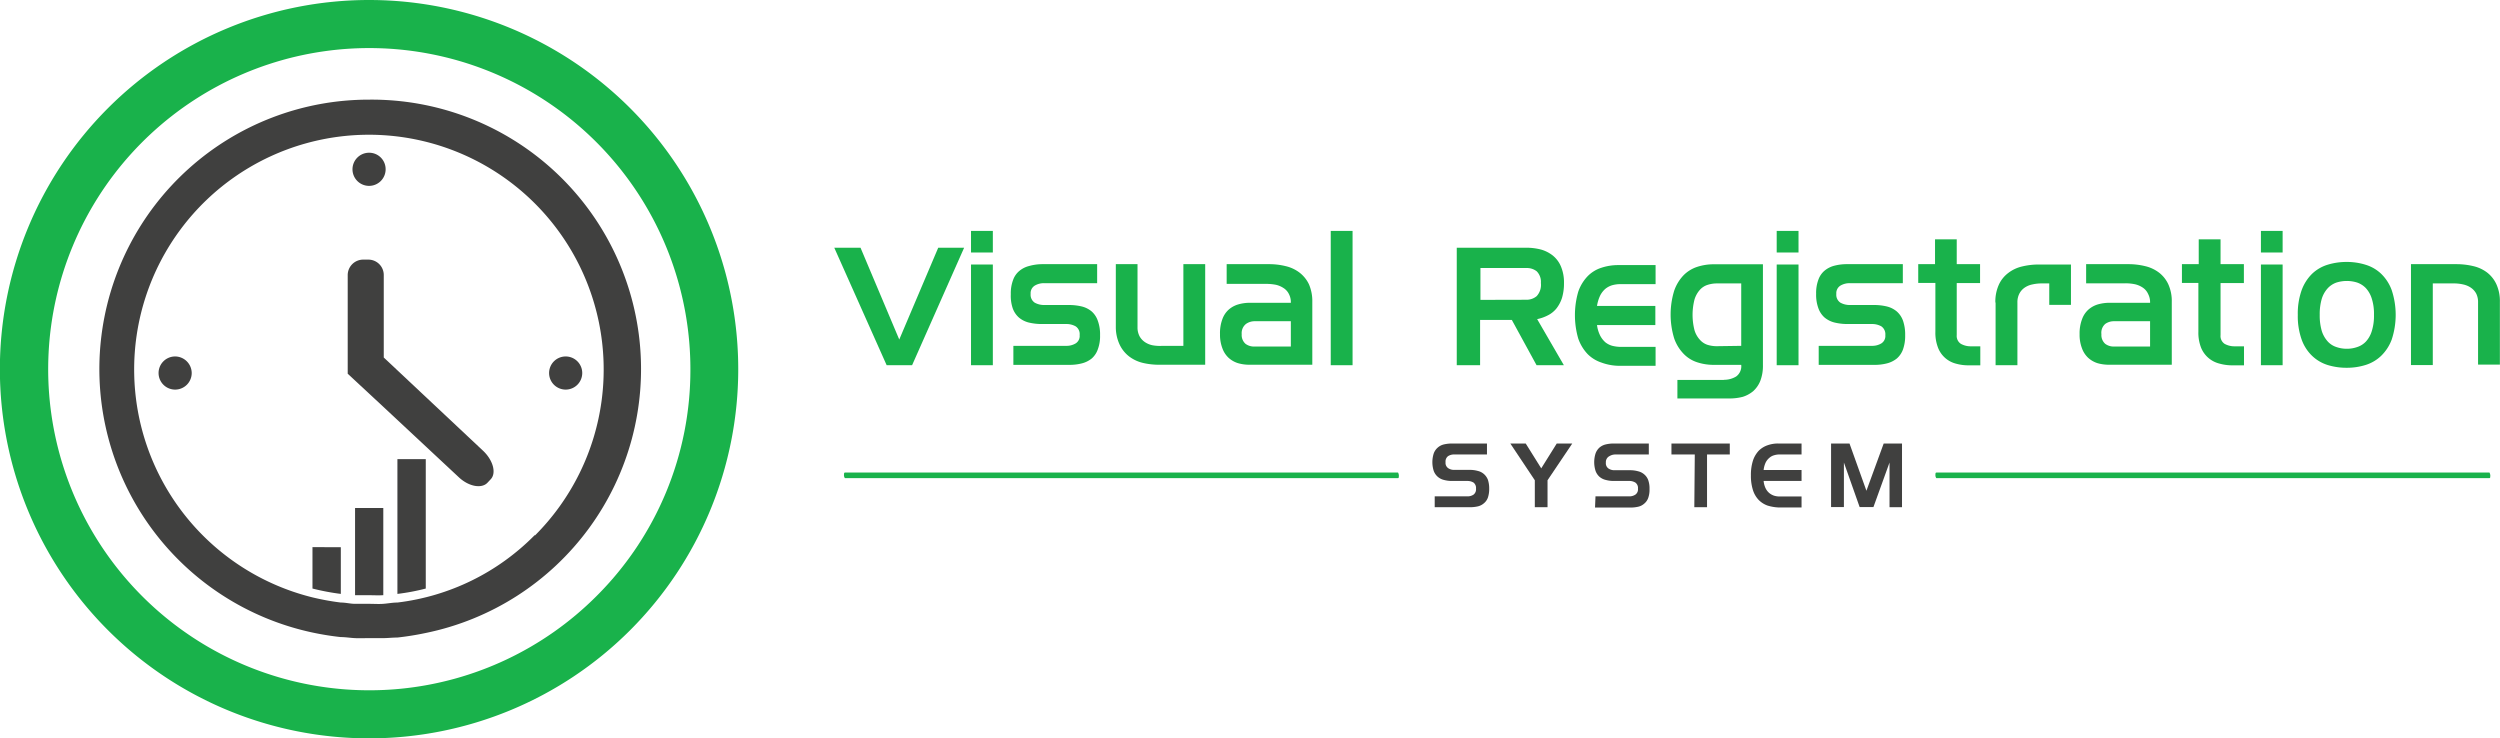 <svg id="Layer_1" data-name="Layer 1" xmlns="http://www.w3.org/2000/svg" viewBox="0 0 214.26 63.27"><defs><style>.cls-1{fill:#40403f;}.cls-2{fill:#19b24b;}</style></defs><path class="cls-1" d="M44.78,57l-8.52-8V41.93a1.32,1.32,0,0,0-1.32-1.32H34.5a1.33,1.33,0,0,0-1.33,1.32v8.46l2.52,2.34,7,6.53c.85.8,1.95,1,2.45.48l.3-.32C45.92,58.89,45.63,57.81,44.78,57Z" transform="translate(-3.37 -18.36)"/><path class="cls-2" d="M35,18.36A31.64,31.64,0,1,0,66.64,50,31.64,31.64,0,0,0,35,18.36ZM54.47,69.47A27.52,27.52,0,1,1,62.54,50,27.34,27.34,0,0,1,54.47,69.47Z" transform="translate(-3.37 -18.36)"/><path class="cls-1" d="M53.27,50.33a1.42,1.42,0,1,1-1.41-1.42A1.42,1.42,0,0,1,53.27,50.33Z" transform="translate(-3.37 -18.36)"/><path class="cls-1" d="M19.8,50.33a1.42,1.42,0,1,1-1.42-1.42A1.43,1.43,0,0,1,19.8,50.33Z" transform="translate(-3.37 -18.36)"/><path class="cls-1" d="M36.42,32.87A1.42,1.42,0,1,1,35,31.45,1.41,1.41,0,0,1,36.42,32.87Z" transform="translate(-3.37 -18.36)"/><path class="cls-1" d="M30.15,65.25V68.8a20,20,0,0,0,2.43.46v-4Z" transform="translate(-3.37 -18.36)"/><path class="cls-1" d="M36.22,69.37V61.9H33.8v7.47c.4,0,.8,0,1.21,0S35.82,69.4,36.22,69.37Z" transform="translate(-3.37 -18.36)"/><path class="cls-1" d="M37.43,57.71V69.26a18.26,18.26,0,0,0,2.43-.46V57.71Z" transform="translate(-3.37 -18.36)"/><path class="cls-1" d="M35,26.9a23.09,23.09,0,0,0-4.85,45.67,23.93,23.93,0,0,0,2.42.39c.41,0,.81.07,1.22.09s.8,0,1.21,0,.81,0,1.21,0S37,73,37.42,73a24.59,24.59,0,0,0,2.43-.39A23.09,23.09,0,0,0,35,26.9ZM49.21,64.21A19.84,19.84,0,0,1,37.43,70c-.4,0-.8.08-1.21.11s-.81,0-1.21,0-.81,0-1.21,0S33,70,32.58,70a21.49,21.49,0,0,1-2.42-.44,20.12,20.12,0,1,1,19.05-5.3Z" transform="translate(-3.37 -18.36)"/><path class="cls-1" d="M126.29,60.9h2.85a.91.91,0,0,0,.52-.15.57.57,0,0,0,.21-.51.59.59,0,0,0-.21-.52,1,1,0,0,0-.52-.14h-1.33a2.58,2.58,0,0,1-.7-.09,1.23,1.23,0,0,1-.86-.76,2.47,2.47,0,0,1,0-1.52,1.23,1.23,0,0,1,.86-.76,3.06,3.06,0,0,1,.7-.08h3v.94H128a.94.94,0,0,0-.52.14.57.57,0,0,0-.22.52.55.55,0,0,0,.22.51.86.86,0,0,0,.52.15h1.33a2.5,2.5,0,0,1,.69.09,1.21,1.21,0,0,1,.53.27,1.27,1.27,0,0,1,.34.49,2.39,2.39,0,0,1,.11.76,2.31,2.31,0,0,1-.11.76,1.11,1.11,0,0,1-.34.49,1.21,1.21,0,0,1-.53.27,3,3,0,0,1-.69.07h-3V60.9Z" transform="translate(-3.37 -18.36)"/><path class="cls-1" d="M134.91,59.52l-2.1-3.15h1.32l1.33,2.13,1.33-2.13h1.33L136,59.52v2.31h-1.09V59.52Z" transform="translate(-3.37 -18.36)"/><path class="cls-1" d="M140.11,60.9H143a.92.92,0,0,0,.53-.15.55.55,0,0,0,.22-.51.57.57,0,0,0-.22-.52,1,1,0,0,0-.53-.14h-1.32a2.53,2.53,0,0,1-.7-.09,1.27,1.27,0,0,1-.53-.27,1.25,1.25,0,0,1-.33-.49,2.47,2.47,0,0,1,0-1.52,1.25,1.25,0,0,1,.33-.49,1.27,1.27,0,0,1,.53-.27,3,3,0,0,1,.7-.08h3v.94h-2.85a1,1,0,0,0-.52.14A.57.57,0,0,0,141,58a.55.55,0,0,0,.22.51.89.89,0,0,0,.52.15h1.33a2.5,2.5,0,0,1,.69.09,1.21,1.21,0,0,1,.53.27,1.17,1.17,0,0,1,.34.49,2.14,2.14,0,0,1,.11.76,2.07,2.07,0,0,1-.11.76,1.11,1.11,0,0,1-.34.49,1.16,1.16,0,0,1-.53.27,3,3,0,0,1-.69.07h-3Z" transform="translate(-3.37 -18.36)"/><path class="cls-1" d="M148.62,57.31h-2v-.94h5v.94h-1.95v4.52h-1.09Z" transform="translate(-3.37 -18.36)"/><path class="cls-1" d="M154.86,61.69a2,2,0,0,1-.75-.47,2.16,2.16,0,0,1-.5-.84,4,4,0,0,1-.18-1.28,4,4,0,0,1,.18-1.28,2.32,2.32,0,0,1,.5-.84,2,2,0,0,1,.75-.46,2.67,2.67,0,0,1,.91-.15h2v.94h-1.87a1.57,1.57,0,0,0-.49.07,1,1,0,0,0-.4.22,1.25,1.25,0,0,0-.32.41,2.06,2.06,0,0,0-.17.63h3.25v.94h-3.25a1.81,1.81,0,0,0,.17.63,1.25,1.25,0,0,0,.32.41,1.31,1.31,0,0,0,.4.22,1.57,1.57,0,0,0,.49.07h1.87v.94h-2A3.76,3.76,0,0,1,154.86,61.69Z" transform="translate(-3.37 -18.36)"/><path class="cls-1" d="M160.29,56.37h1.59l1.45,4.05,1.48-4.05h1.57v5.46h-1.07V58l-1.38,3.82h-1.18L161.4,58v3.82h-1.1V56.37Z" transform="translate(-3.37 -18.36)"/><path class="cls-2" d="M123.26,59.1c0,.13,0,.24-.07.24H75.78s-.08-.11-.08-.24,0-.24.08-.24h47.41S123.26,59,123.26,59.1Z" transform="translate(-3.37 -18.36)"/><path class="cls-2" d="M216.8,59.1c0,.13,0,.24-.07.24H169.32s-.08-.11-.08-.24,0-.24.08-.24h47.41S216.8,59,216.8,59.1Z" transform="translate(-3.37 -18.36)"/><path class="cls-2" d="M74.87,39.59h2.25l3.32,7.87,3.34-7.87H86L81.54,49.66H79.36Z" transform="translate(-3.37 -18.36)"/><path class="cls-2" d="M86.59,38.15h1.87V40H86.59Zm0,2.88h1.87v8.63H86.59Z" transform="translate(-3.37 -18.36)"/><path class="cls-2" d="M90.22,48h4.52a1.51,1.51,0,0,0,.82-.21.75.75,0,0,0,.34-.71.8.8,0,0,0-.34-.75,1.61,1.61,0,0,0-.82-.2h-2.1A4.7,4.7,0,0,1,91.53,46a2.09,2.09,0,0,1-.84-.43,1.91,1.91,0,0,1-.53-.8A3.35,3.35,0,0,1,90,43.57a3.25,3.25,0,0,1,.19-1.2,1.78,1.78,0,0,1,.53-.78,2.09,2.09,0,0,1,.84-.43A4.23,4.23,0,0,1,92.64,41H97.4v1.63H92.88a1.53,1.53,0,0,0-.83.21.76.76,0,0,0-.35.71.81.81,0,0,0,.35.75,1.64,1.64,0,0,0,.83.2H95a4.67,4.67,0,0,1,1.1.13,2.09,2.09,0,0,1,.84.43,1.89,1.89,0,0,1,.52.8,3.38,3.38,0,0,1,.19,1.23,3.21,3.21,0,0,1-.19,1.2,1.85,1.85,0,0,1-.52.79,2.21,2.21,0,0,1-.84.42,4.2,4.2,0,0,1-1.1.13H90.22Z" transform="translate(-3.37 -18.36)"/><path class="cls-2" d="M99,41h1.86V46.4a1.62,1.62,0,0,0,.17.77,1.44,1.44,0,0,0,.45.5,1.8,1.8,0,0,0,.66.28A3.47,3.47,0,0,0,103,48h1.79V41h1.87v8.62h-3.91a6.05,6.05,0,0,1-1.44-.16,3.15,3.15,0,0,1-1.18-.56,2.79,2.79,0,0,1-.8-1A3.54,3.54,0,0,1,99,46.4V41Z" transform="translate(-3.37 -18.36)"/><path class="cls-2" d="M107.93,47a3.41,3.41,0,0,1,.2-1.28,2,2,0,0,1,.54-.82,2.13,2.13,0,0,1,.82-.45,3.55,3.55,0,0,1,1-.14H114a1.5,1.5,0,0,0-.17-.76,1.28,1.28,0,0,0-.45-.5,2,2,0,0,0-.65-.28,4.12,4.12,0,0,0-.81-.08H108.5V41h3.63a5.9,5.9,0,0,1,1.43.17,3.13,3.13,0,0,1,1.18.55,2.79,2.79,0,0,1,.81,1,3.63,3.63,0,0,1,.29,1.53v5.37h-5.35a3.49,3.49,0,0,1-1-.13,2.13,2.13,0,0,1-.82-.46,2.07,2.07,0,0,1-.54-.83A3.22,3.22,0,0,1,107.93,47Zm1.86,0a1,1,0,0,0,.33.83,1.21,1.21,0,0,0,.75.23H114V45.89h-3.09a1.28,1.28,0,0,0-.75.23A1,1,0,0,0,109.79,47Z" transform="translate(-3.37 -18.36)"/><path class="cls-2" d="M117.42,38.15h1.87V49.66h-1.87Z" transform="translate(-3.37 -18.36)"/><path class="cls-2" d="M128.2,39.59h6a5,5,0,0,1,1.25.16,2.93,2.93,0,0,1,1,.51,2.4,2.4,0,0,1,.7.94,3.53,3.53,0,0,1,.26,1.42,4.34,4.34,0,0,1-.17,1.27,2.91,2.91,0,0,1-.48.91,2.22,2.22,0,0,1-.74.59,3.51,3.51,0,0,1-.91.32l2.29,3.95h-2.34l-2.12-3.88h-2.72v3.88h-2V39.59Zm6,4.46a1.34,1.34,0,0,0,.87-.31,1.43,1.43,0,0,0,.36-1.13,1.27,1.27,0,0,0-.36-1,1.37,1.37,0,0,0-.87-.28h-3.95v2.73Z" transform="translate(-3.37 -18.36)"/><path class="cls-2" d="M140.61,49.43a3,3,0,0,1-1.18-.73,3.69,3.69,0,0,1-.8-1.33,7.22,7.22,0,0,1,0-4,3.6,3.6,0,0,1,.8-1.33,2.86,2.86,0,0,1,1.18-.73,4.53,4.53,0,0,1,1.44-.23h3.21v1.63h-3a2.69,2.69,0,0,0-.7.09,1.72,1.72,0,0,0-.6.31,1.91,1.91,0,0,0-.45.58,3.23,3.23,0,0,0-.27.89h5v1.64h-5a2.82,2.82,0,0,0,.27.9,2,2,0,0,0,.45.58,1.69,1.69,0,0,0,.6.3,3.19,3.19,0,0,0,.7.09h3v1.62h-3.21A4.53,4.53,0,0,1,140.61,49.43Z" transform="translate(-3.37 -18.36)"/><path class="cls-2" d="M151.09,50.91a2,2,0,0,0,1.07-.28,1.08,1.08,0,0,0,.44-1h-2.33a4.52,4.52,0,0,1-1.44-.22,2.82,2.82,0,0,1-1.18-.74,3.59,3.59,0,0,1-.8-1.32,7,7,0,0,1,0-4.06,3.63,3.63,0,0,1,.8-1.33,2.9,2.9,0,0,1,1.18-.73,4.52,4.52,0,0,1,1.44-.22h4.19v8.63a3.6,3.6,0,0,1-.22,1.35,2.39,2.39,0,0,1-.61.89,2.62,2.62,0,0,1-.9.49,4.44,4.44,0,0,1-1.11.14h-4.49V50.92h4ZM152.6,48V42.65h-2.09a2.64,2.64,0,0,0-.81.13,1.48,1.48,0,0,0-.66.44,2.18,2.18,0,0,0-.45.83,5.32,5.32,0,0,0,0,2.59,2.07,2.07,0,0,0,.45.82,1.5,1.5,0,0,0,.66.45,2.64,2.64,0,0,0,.81.12Z" transform="translate(-3.37 -18.36)"/><path class="cls-2" d="M155.64,38.15h1.87V40h-1.87Zm0,2.88h1.87v8.63h-1.87Z" transform="translate(-3.37 -18.36)"/><path class="cls-2" d="M159.27,48h4.52a1.51,1.51,0,0,0,.82-.21.75.75,0,0,0,.34-.71.82.82,0,0,0-.34-.75,1.61,1.61,0,0,0-.82-.2h-2.1a4.67,4.67,0,0,1-1.1-.13,2.14,2.14,0,0,1-.85-.43,1.91,1.91,0,0,1-.53-.8,3.35,3.35,0,0,1-.19-1.23,3.25,3.25,0,0,1,.19-1.2,1.78,1.78,0,0,1,.53-.78,2.14,2.14,0,0,1,.85-.43,4.2,4.2,0,0,1,1.1-.13h4.76v1.63h-4.52a1.53,1.53,0,0,0-.83.21.76.76,0,0,0-.35.71.81.81,0,0,0,.35.75,1.64,1.64,0,0,0,.83.2H164a4.61,4.61,0,0,1,1.1.13,2.09,2.09,0,0,1,.84.43,1.91,1.91,0,0,1,.53.8,3.63,3.63,0,0,1,.18,1.23,3.45,3.45,0,0,1-.18,1.2,1.87,1.87,0,0,1-.53.79,2.21,2.21,0,0,1-.84.42,4.15,4.15,0,0,1-1.1.13h-4.76V48Z" transform="translate(-3.37 -18.36)"/><path class="cls-2" d="M169.21,42.61h-1.44V41h1.44V38.87h1.86V41h2v1.62h-2v4.46a.8.8,0,0,0,.36.75,1.7,1.7,0,0,0,.87.21h.79v1.63h-1a3.92,3.92,0,0,1-1.11-.15,2.24,2.24,0,0,1-1.52-1.38,3.53,3.53,0,0,1-.22-1.35V42.61Z" transform="translate(-3.37 -18.36)"/><path class="cls-2" d="M174.38,44.29a3.51,3.51,0,0,1,.3-1.53,2.61,2.61,0,0,1,.8-1,3.07,3.07,0,0,1,1.18-.56,6,6,0,0,1,1.43-.17h2.77v3.46H179V42.65h-.65a3.59,3.59,0,0,0-.81.09,1.78,1.78,0,0,0-.66.28,1.41,1.41,0,0,0-.44.5,1.6,1.6,0,0,0-.17.77v5.37h-1.87V44.29Z" transform="translate(-3.37 -18.36)"/><path class="cls-2" d="M181.6,47a3.39,3.39,0,0,1,.21-1.28,2,2,0,0,1,.54-.82,2.16,2.16,0,0,1,.81-.45,3.66,3.66,0,0,1,1-.14h3.48a1.5,1.5,0,0,0-.17-.76A1.28,1.28,0,0,0,187,43a2,2,0,0,0-.66-.28,3.94,3.94,0,0,0-.8-.08h-3.38V41h3.63a6,6,0,0,1,1.43.17,3.13,3.13,0,0,1,1.18.55,2.67,2.67,0,0,1,.8,1,3.48,3.48,0,0,1,.3,1.53v5.37h-5.35a3.61,3.61,0,0,1-1-.13,2.16,2.16,0,0,1-.81-.46,2.07,2.07,0,0,1-.54-.83A3.21,3.21,0,0,1,181.6,47Zm1.87,0a1,1,0,0,0,.33.83,1.21,1.21,0,0,0,.75.23h3.09V45.89h-3.09a1.28,1.28,0,0,0-.75.23A1,1,0,0,0,183.47,47Z" transform="translate(-3.37 -18.36)"/><path class="cls-2" d="M191.81,42.61h-1.44V41h1.44V38.87h1.87V41h2v1.62h-2v4.46a.8.8,0,0,0,.35.75,1.72,1.72,0,0,0,.87.21h.79v1.63h-1a4,4,0,0,1-1.11-.15A2.29,2.29,0,0,1,192,48.13a3.53,3.53,0,0,1-.22-1.35V42.61Z" transform="translate(-3.37 -18.36)"/><path class="cls-2" d="M197.14,38.15H199V40h-1.86Zm0,2.88H199v8.63h-1.86Z" transform="translate(-3.37 -18.36)"/><path class="cls-2" d="M200.3,45.34a6,6,0,0,1,.33-2.11,3.8,3.8,0,0,1,.9-1.41,3.38,3.38,0,0,1,1.32-.77,5.47,5.47,0,0,1,1.64-.24,5.38,5.38,0,0,1,1.62.24,3.35,3.35,0,0,1,1.33.77,3.74,3.74,0,0,1,.91,1.41,6.75,6.75,0,0,1,0,4.23,3.78,3.78,0,0,1-.91,1.4,3.37,3.37,0,0,1-1.33.78,5.38,5.38,0,0,1-1.62.24,5.47,5.47,0,0,1-1.64-.24,3.4,3.4,0,0,1-1.32-.78,3.61,3.61,0,0,1-.9-1.4A6,6,0,0,1,200.3,45.34Zm4.2,2.91a2.66,2.66,0,0,0,.9-.15,1.77,1.77,0,0,0,.74-.47,2.31,2.31,0,0,0,.5-.89,4.35,4.35,0,0,0,.19-1.4,4.28,4.28,0,0,0-.19-1.39,2.36,2.36,0,0,0-.5-.89,1.89,1.89,0,0,0-.74-.48,2.93,2.93,0,0,0-.9-.14,3,3,0,0,0-.9.14,1.86,1.86,0,0,0-.73.48,2.37,2.37,0,0,0-.51.89,4.6,4.6,0,0,0-.18,1.39,4.67,4.67,0,0,0,.18,1.4,2.45,2.45,0,0,0,.51.89,1.73,1.73,0,0,0,.73.47A2.66,2.66,0,0,0,204.5,48.25Z" transform="translate(-3.37 -18.36)"/><path class="cls-2" d="M210,41h3.91a6.17,6.17,0,0,1,1.44.17,3.13,3.13,0,0,1,1.18.55,2.7,2.7,0,0,1,.79,1,3.51,3.51,0,0,1,.3,1.53v5.36h-1.87V44.29a1.63,1.63,0,0,0-.16-.77,1.44,1.44,0,0,0-.45-.5,1.88,1.88,0,0,0-.66-.28,3.47,3.47,0,0,0-.81-.09h-1.8v7H210V41Z" transform="translate(-3.37 -18.36)"/></svg>